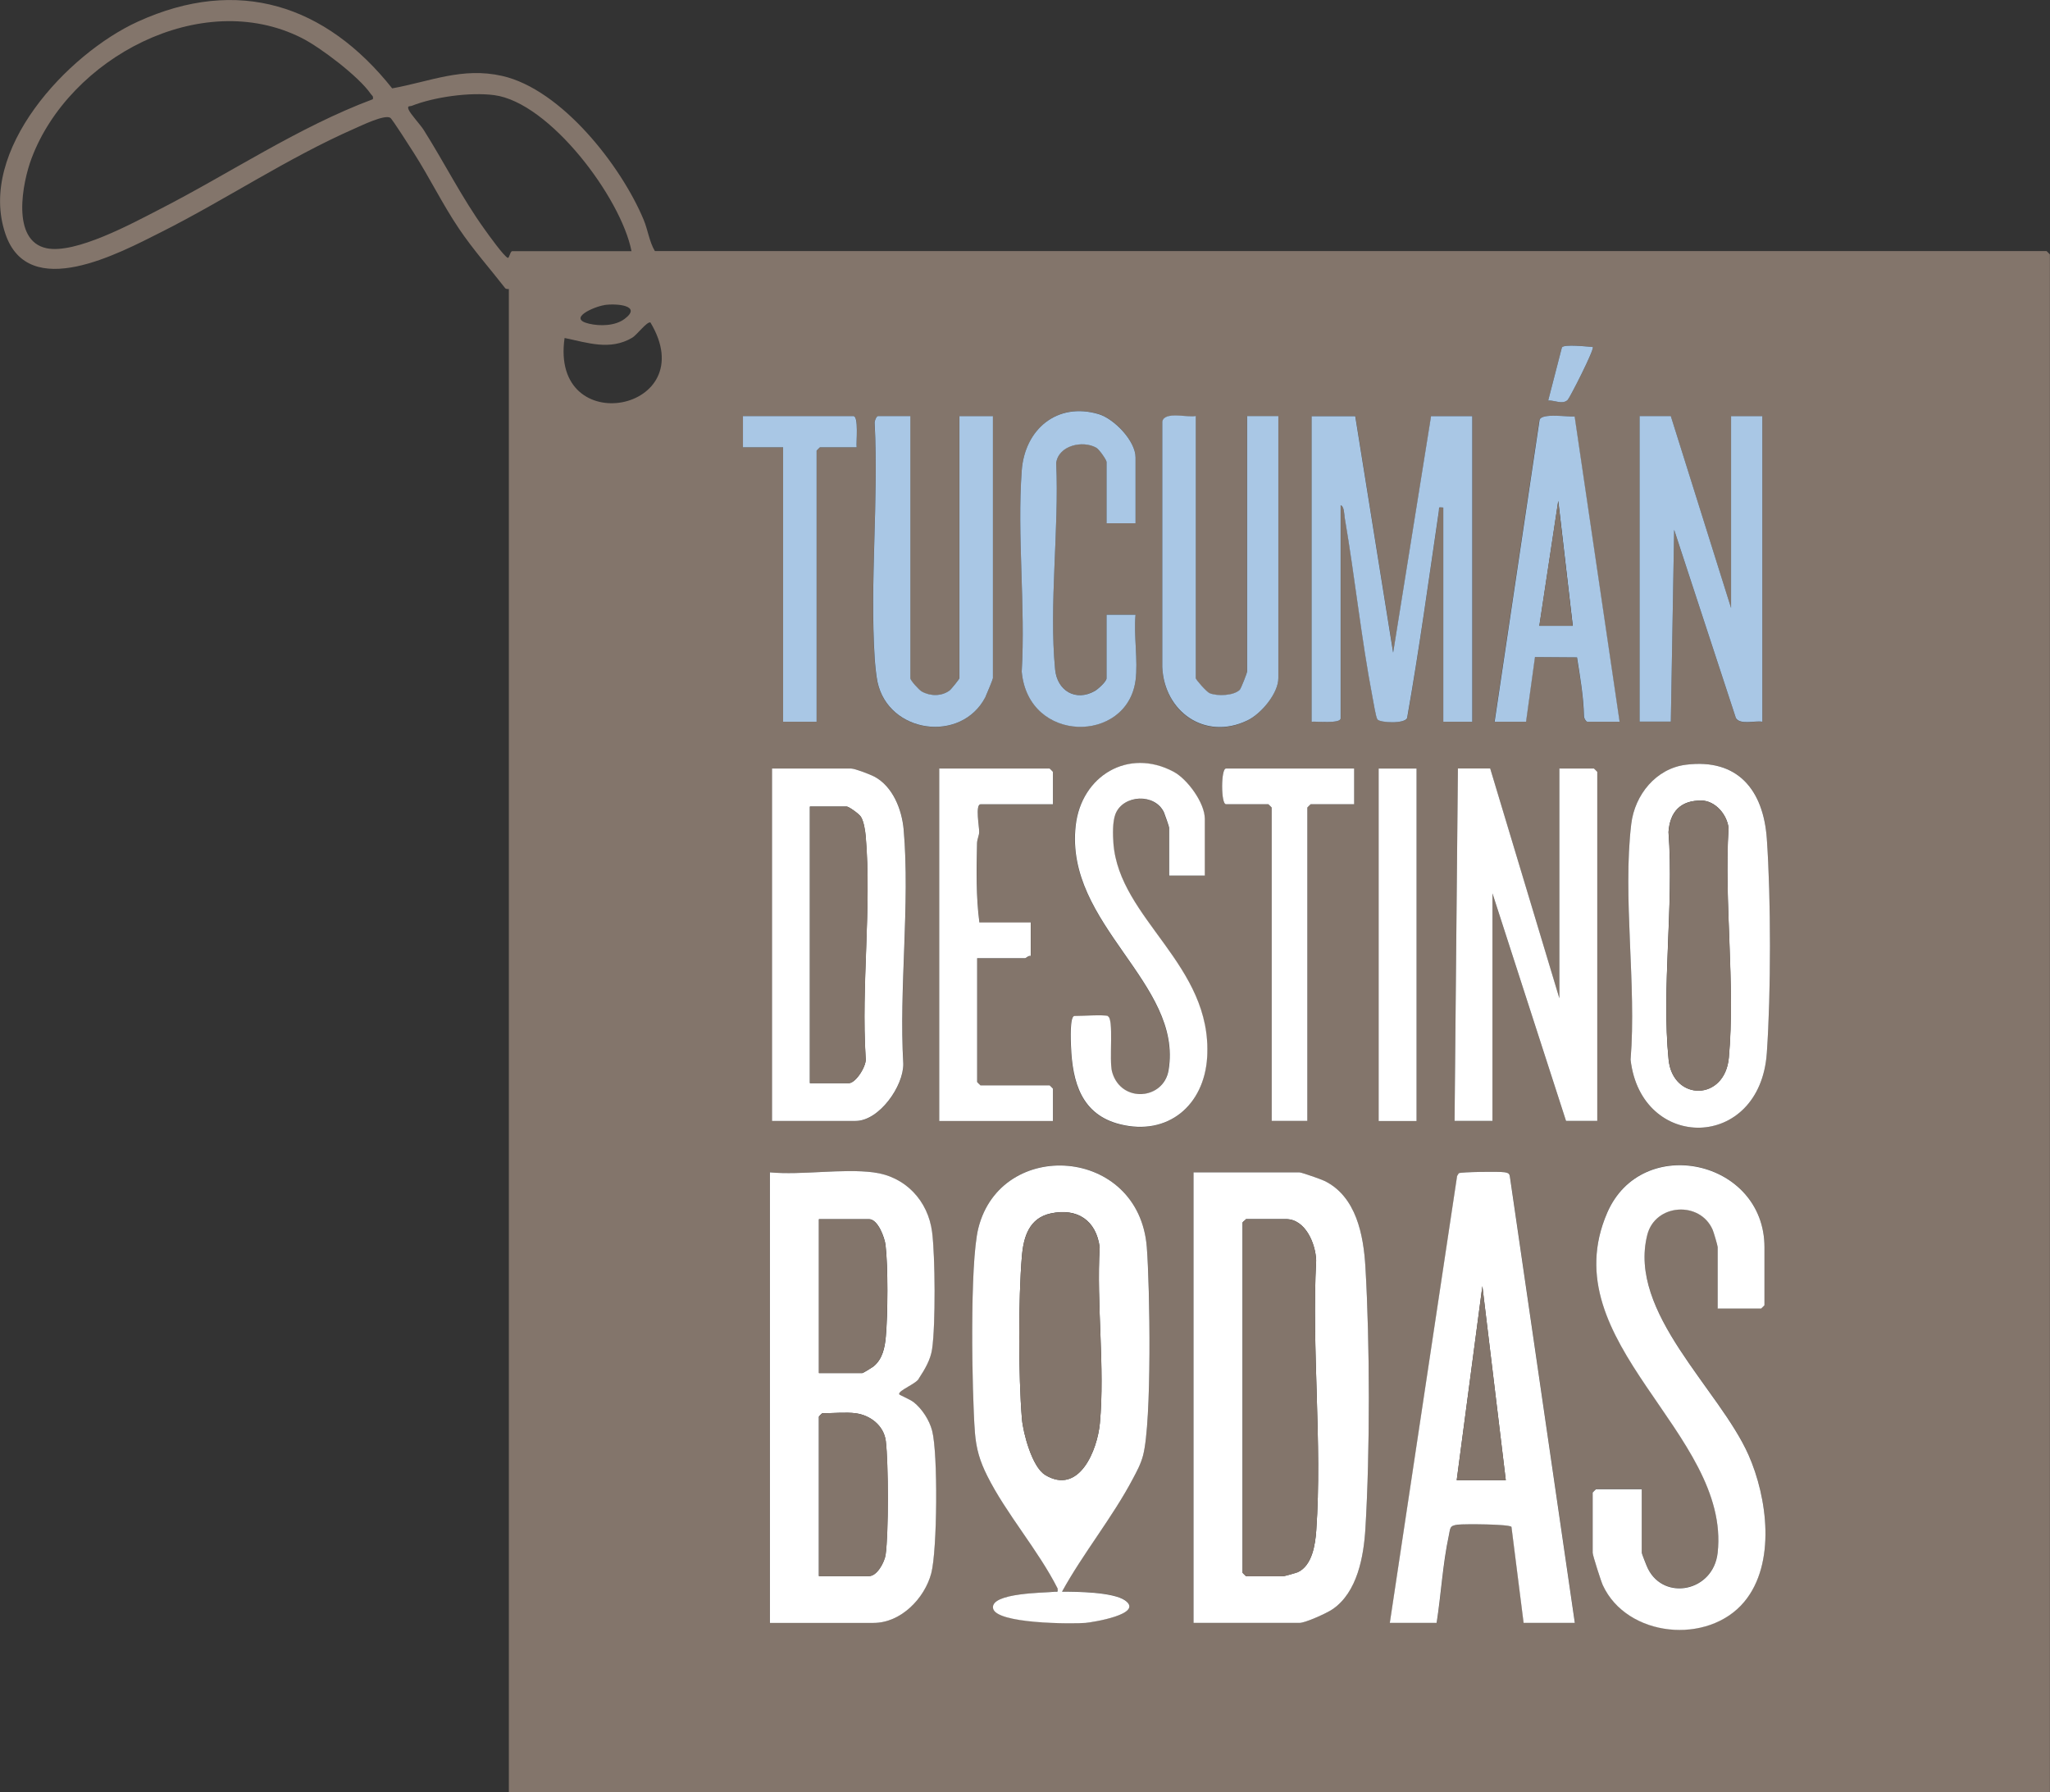 <?xml version="1.0" encoding="UTF-8"?>
<svg id="Capa_2" data-name="Capa 2" xmlns="http://www.w3.org/2000/svg" viewBox="0 0 209.29 182.96">
  <rect x="0" y="0" width="209.29" height="182.96" fill="#333333" stroke="none"/>
  <defs>
    <style>
      .cls-1 {
        fill: #fff;
      }

      .cls-2 {
        fill: #83756b;
      }

      .cls-3 {
        fill: #a9c7e5;
      }
    </style>
  </defs>
  <g id="Capa_1-2" data-name="Capa 1">
    <g>
      <path class="cls-2" d="M51.95,29.5s-.28.03-.37-.08c-1.58-2.03-3.29-3.95-4.73-6.09-1.67-2.48-2.99-5.19-4.59-7.7-.32-.5-2.23-3.51-2.42-3.61-.61-.35-2.94.8-3.68,1.12-6.82,3-13.08,7.22-19.72,10.56-4.28,2.15-13.53,7.14-15.89.17C-2.34,15.37,6.89,5.48,14.07,2.21c10.24-4.67,19.2-1.71,25.97,6.81,3.9-.71,7.16-2.19,11.23-1.27,6.07,1.38,12.16,9.19,14.45,14.7.43,1.04.57,2.23,1.14,3.18h142.08s.34.32.34.34v157H51.95V29.5ZM38.06,10.14c.09-.35-.09-.38-.22-.57-1.2-1.75-5.12-4.73-7.05-5.7C20.52-1.3,7.05,5.95,3.22,16.17c-.92,2.44-2.12,8.41,1.54,9.17,2.95.61,8.73-2.53,11.45-3.93,7.28-3.72,14.18-8.41,21.85-11.28ZM64.47,25.63c-1.07-5.45-8.36-15.18-14.02-15.92-2.47-.32-6.11.18-8.43,1.1-.16.06-.47-.05-.31.36.19.48,1.2,1.54,1.55,2.1,2.12,3.35,3.91,6.95,6.23,10.16.37.52,1.96,2.74,2.35,2.89.15.06.25-.68.45-.68h12.18ZM61.68,31.15c-1.01.15-3.82,1.36-1.55,1.89,1.15.27,2.68.23,3.64-.49,1.84-1.38-.86-1.6-2.09-1.41ZM57.64,34.5c-1.52,10.51,14.24,7.52,8.76-1.59-.37-.09-1.38,1.28-1.85,1.56-2.26,1.34-4.57.51-6.91.03ZM162.61,35.42c-.56-.05-2.93-.31-3.15.04l-1.4,5.42c.63-.04,1.47.45,1.99-.06.21-.21,2.77-5.18,2.56-5.4ZM115.93,69.46c.27-2.04-.2-4.62,0-6.72h-2.96v6.49c0,.32-.87,1.11-1.21,1.3-1.95,1.11-3.83-.04-4.04-2.2-.64-6.61.42-14.37.11-21.09.25-1.79,2.71-2.34,4.09-1.55.29.17,1.05,1.25,1.05,1.45v6.26h2.96v-6.72c0-1.68-2.17-3.95-3.77-4.42-4.24-1.26-7.54,1.57-7.85,5.78-.48,6.63.39,13.82,0,20.51.68,7.37,10.75,7.35,11.62.9ZM87.47,45.66c-.07-.49.23-3.19-.34-3.19h-11.27v3.19h4.1v28.01h3.42v-27.67s.32-.34.34-.34h3.76ZM92.94,42.48h-3.3c-.19,0-.4.55-.35.79.41,7.84-.5,16.15,0,23.93.04.64.16,1.85.29,2.44,1.15,5.24,8.53,6.25,11,1.55.13-.25.78-1.84.78-1.95v-26.75h-3.42v26.75c0,.08-.86,1.14-1.02,1.26-.82.59-1.97.58-2.83.09-.27-.16-1.16-1.13-1.16-1.35v-26.75ZM122.08,42.48c-.82.19-3.22-.51-3.42.57v25.06c.19,4.55,4.35,7.52,8.66,5.46,1.4-.67,3.18-2.77,3.18-4.33v-26.75h-3.19v26.07c0,.15-.6,1.73-.75,1.87-.6.61-2.28.67-3.07.35-.32-.13-1.42-1.4-1.42-1.53v-26.75ZM138.36,42.48h-4.44v31.19c.51-.06,2.96.22,2.96-.34v-21.75c.35.05.36.97.42,1.29,1.04,6.08,1.68,12.28,2.84,18.34.08.45.33,2.01.5,2.23.25.33,2.82.47,3.03-.16,1.24-7.02,2.19-14.08,3.24-21.13.06-.4-.12-.38.45-.34v21.86h2.96v-31.19h-4.21l-3.87,24.14-3.87-24.14ZM152.59,73.67h3.19l.91-6.6,4.29.03c.32,1.95.68,3.99.71,6,0,.19.22.57.34.57h3.3l-4.59-31.16c-.7.06-3.36-.36-3.58.34l-4.59,30.82ZM170.58,42.48h-3.19v31.19h3.19l.34-19.58,6.3,19.21c.44.73,1.92.25,2.7.38v-31.19h-3.19v19.58l-6.15-19.58ZM113.09,103.73c-.5-.16-2.67,0-3.42,0-.49,0-.37,2.56-.35,3.08.14,3.67,1.07,6.98,5.01,7.97,4.88,1.22,8.6-1.93,8.89-6.83.57-9.45-8.99-14.09-9.57-21.87-.06-.86-.1-2.18.21-2.97.78-1.99,4.04-2.17,4.96-.15.09.2.52,1.45.52,1.54v4.9h3.64v-5.81c0-1.6-1.76-4.03-3.18-4.79-4.62-2.49-9.43.41-10,5.5-1.13,10.1,10.99,16.06,9.48,24.97-.51,3.03-4.85,3.37-5.76.18-.34-1.18.22-5.5-.45-5.7ZM172.12,78.06c-3.05.39-5.22,3.07-5.58,6.03-.9,7.49.55,16.43-.07,24.08,1.07,9.4,13.21,9.33,13.91-.68.43-6.13.43-15.75,0-21.88-.34-4.95-2.94-8.23-8.26-7.55ZM78.82,114.43h8.54c2.4,0,4.9-3.54,4.87-5.83-.45-7.71.7-16.28.04-23.89-.18-2.06-1.09-4.42-3-5.43-.43-.23-1.98-.82-2.36-.82h-8.08v35.98ZM107.51,82.1v-3.3s-.32-.34-.34-.34h-11.27v35.98h11.61v-3.3s-.32-.34-.34-.34h-7.06s-.34-.32-.34-.34v-12.64h4.9c.08,0,.35-.3.57-.23v-3.42h-5.24c-.35-2.59-.3-5.45-.24-8.09,0-.43.21-.81.22-1.15.01-.41-.43-2.82.14-2.82h7.4ZM138.25,78.45h-13.09c-.52,0-.52,3.64,0,3.64h4.33s.34.32.34.34v31.99h3.64v-31.99s.32-.34.34-.34h4.44v-3.64ZM144.62,78.45h-3.87v35.98h3.87v-35.98ZM152.14,78.45h-3.3l-.34,35.98h3.87v-23.23l7.51,23.23h3.19v-35.63s-.32-.34-.34-.34h-3.53v23.45l-7.06-23.45ZM108.42,162.47c2.13-3.9,5.19-7.65,7.24-11.54.43-.81.8-1.48,1.04-2.38.91-3.5.71-17.17.38-21.26-.81-10.28-14.89-11.19-17.2-1.93-.89,3.57-.65,16.69-.35,20.84.12,1.69.51,2.94,1.26,4.44,1.92,3.85,5.21,7.59,7.18,11.49.05.47-.02.3-.34.34-.83.12-6.52.11-6.25,1.68s8.08,1.61,9.43,1.5c.71-.06,6.02-.9,4.06-2.29-1.22-.87-4.93-.9-6.45-.9ZM175.36,133.55h4.44s.34-.32.34-.34v-5.92c0-8.91-12.52-11.66-16.05-3.53-5.76,13.27,12.62,22.45,11.27,34.72-.44,3.97-5.45,4.94-7.11,1.64-.1-.21-.64-1.55-.64-1.64v-6.49h-4.67s-.34.32-.34.34v6.15c0,.26.84,2.91,1.03,3.3,2.46,5.34,10.76,6.14,14.45,1.7,3.26-3.91,2.35-10.66.43-14.99-2.98-6.72-12.35-14.53-10.33-22.47.81-3.17,5.36-3.48,6.67-.51.1.24.51,1.62.51,1.76v6.26ZM89.18,119.67c-3.23-.41-7.27.3-10.59,0v45.99h10.59c2.79,0,5.19-2.51,5.88-5.05.63-2.32.7-12.28.09-14.58-.28-1.07-1.01-2.22-1.88-2.9-.39-.31-1.45-.73-1.48-.81-.13-.38,1.82-1.1,2.02-1.63.6-.91,1.18-1.89,1.34-2.98.36-2.46.32-9.45,0-11.95-.41-3.2-2.72-5.68-5.98-6.09ZM121.85,165.66h10.82c.6,0,2.81-1.02,3.38-1.4,2.53-1.74,3.18-5.4,3.35-8.26.47-7.8.46-18.86,0-26.66-.19-3.26-.93-7.21-4.18-8.8-.32-.16-2.35-.87-2.55-.87h-10.82v45.99ZM160.79,165.66l-6.64-45.62c-.07-.31-.27-.33-.53-.38-.48-.09-4.49-.04-4.68.1l-.17.28-6.87,45.62h4.78c.46-2.93.63-5.99,1.24-8.89.16-.78.05-1.03.91-1.14.69-.09,5.29-.07,5.49.23l1.24,9.8h5.24Z"/>
      <path class="cls-1" d="M89.18,119.67c3.25.41,5.57,2.89,5.98,6.09.32,2.5.36,9.49,0,11.95-.16,1.1-.75,2.08-1.34,2.98-.19.53-2.14,1.24-2.02,1.63.03.08,1.08.5,1.48.81.87.69,1.6,1.83,1.88,2.9.61,2.3.53,12.26-.09,14.58-.68,2.54-3.09,5.05-5.88,5.05h-10.59v-45.99c3.32.3,7.36-.41,10.59,0ZM83.6,140.16h4.44c.07,0,.98-.56,1.14-.68.92-.75,1.16-1.91,1.26-3.07.2-2.29.23-7.08-.03-9.32-.09-.76-.78-2.64-1.68-2.64h-5.12v15.71ZM87.36,144.26c-.97-.13-2.37,0-3.42,0-.02,0-.34.32-.34.34v16.28h5.12c.83,0,1.58-1.43,1.69-2.18.31-2.2.29-9.36.02-11.6-.19-1.57-1.58-2.65-3.08-2.84Z"/>
      <path class="cls-1" d="M121.85,165.66v-45.99h10.82c.2,0,2.23.71,2.55.87,3.25,1.59,3.99,5.54,4.18,8.8.46,7.8.47,18.86,0,26.66-.17,2.87-.82,6.53-3.35,8.26-.56.39-2.78,1.4-3.38,1.4h-10.82ZM127.2,124.45c-.08.12-.34.28-.34.34v35.75s.32.34.34.34h3.87c.07,0,1.28-.34,1.42-.4,1.47-.67,1.79-2.81,1.89-4.26.62-8.92-.48-18.56-.01-27.56-.05-1.69-1.09-4.22-3.07-4.22h-4.1Z"/>
      <path class="cls-1" d="M108.42,162.47c1.51,0,5.22.03,6.45.9,1.96,1.39-3.35,2.23-4.06,2.29-1.36.11-9.16.1-9.43-1.5s5.42-1.57,6.25-1.68c.32-.04.39.13.34-.34-1.97-3.9-5.26-7.64-7.18-11.49-.75-1.5-1.13-2.74-1.26-4.44-.31-4.15-.54-17.27.35-20.84,2.31-9.26,16.39-8.35,17.2,1.93.32,4.09.53,17.76-.38,21.26-.24.9-.61,1.57-1.04,2.38-2.05,3.9-5.11,7.65-7.24,11.54ZM106.68,150.54c3.5,2.14,5.36-2.54,5.61-5.27.52-5.7-.36-12.18-.02-17.96-.35-2.73-2.28-4.04-5-3.45-2.18.47-2.77,2.36-2.94,4.34-.37,4.37-.36,12.24,0,16.61.12,1.47,1.05,4.93,2.35,5.72Z"/>
      <path class="cls-1" d="M160.79,165.66h-5.24l-1.24-9.8c-.2-.29-4.8-.31-5.49-.23-.86.11-.74.36-.91,1.14-.62,2.9-.78,5.96-1.24,8.89h-4.78l6.87-45.62.17-.28c.19-.14,4.2-.19,4.68-.1.26.05.47.07.53.38l6.64,45.62ZM153.73,151.09l-2.39-19.81-2.62,19.81h5.01Z"/>
      <path class="cls-1" d="M175.36,133.55v-6.26c0-.14-.41-1.53-.51-1.76-1.3-2.98-5.86-2.67-6.67.51-2.02,7.94,7.35,15.75,10.33,22.47,1.92,4.33,2.83,11.08-.43,14.99-3.7,4.44-11.99,3.64-14.45-1.7-.18-.39-1.03-3.04-1.03-3.3v-6.15s.32-.34.34-.34h4.67v6.49c0,.09.53,1.43.64,1.64,1.66,3.3,6.67,2.33,7.11-1.64,1.35-12.27-17.03-21.45-11.27-34.72,3.53-8.13,16.05-5.39,16.05,3.53v5.92s-.32.34-.34.34h-4.44Z"/>
      <path class="cls-1" d="M152.14,78.45l7.06,23.45v-23.45h3.53s.34.32.34.34v35.63h-3.19l-7.51-23.23v23.23h-3.87l.34-35.98h3.3Z"/>
      <path class="cls-3" d="M138.36,42.48l3.87,24.14,3.87-24.14h4.21v31.19h-2.96v-21.86c-.57-.04-.39-.06-.45.34-1.04,7.05-2,14.11-3.24,21.13-.22.63-2.78.5-3.03.16-.17-.22-.41-1.79-.5-2.23-1.16-6.06-1.8-12.26-2.84-18.34-.05-.32-.06-1.24-.42-1.29v21.75c0,.56-2.45.29-2.96.34v-31.19h4.44Z"/>
      <path class="cls-1" d="M78.82,114.43v-35.98h8.08c.38,0,1.94.6,2.36.82,1.9,1.01,2.82,3.37,3,5.43.66,7.61-.49,16.18-.04,23.89.03,2.29-2.47,5.83-4.87,5.83h-8.54ZM82.69,110.56h3.98c.71,0,1.88-1.84,1.7-2.62-.46-7.29.62-15.35.01-22.55-.05-.59-.19-1.52-.49-2.01-.18-.3-1.24-1.05-1.45-1.05h-3.76v28.23Z"/>
      <path class="cls-1" d="M172.12,78.06c5.31-.67,7.91,2.6,8.26,7.55.43,6.13.43,15.75,0,21.88-.7,10.01-12.83,10.08-13.91.68.62-7.65-.83-16.59.07-24.08.36-2.96,2.53-5.65,5.58-6.03ZM173.7,81.72c-2.12-.04-3.22,1.15-3.36,3.21.56,7.44-.72,15.92.01,23.23.43,4.25,5.75,4.28,6.15-.22.67-7.44-.5-15.89-.03-23.44-.17-1.37-1.34-2.76-2.78-2.79Z"/>
      <path class="cls-3" d="M170.58,42.48l6.15,19.58v-19.58h3.19v31.19c-.77-.13-2.26.35-2.7-.38l-6.3-19.21-.34,19.58h-3.19v-31.19h3.19Z"/>
      <path class="cls-1" d="M113.09,103.73c.66.2.11,4.52.45,5.7.91,3.2,5.25,2.85,5.76-.18,1.5-8.91-10.62-14.86-9.48-24.97.57-5.09,5.38-7.98,10-5.5,1.42.76,3.18,3.19,3.18,4.79v5.81h-3.64v-4.9c0-.08-.43-1.34-.52-1.54-.92-2.01-4.18-1.83-4.96.15-.31.8-.27,2.12-.21,2.97.57,7.78,10.14,12.42,9.57,21.87-.3,4.9-4.01,8.05-8.89,6.83-3.94-.98-4.87-4.29-5.01-7.97-.02-.52-.14-3.08.35-3.08.75,0,2.91-.16,3.42,0Z"/>
      <path class="cls-3" d="M92.94,42.48v26.75c0,.22.88,1.19,1.16,1.35.86.49,2.01.51,2.83-.09.16-.11,1.02-1.18,1.02-1.26v-26.75h3.42v26.75c0,.1-.66,1.7-.78,1.95-2.47,4.7-9.86,3.69-11-1.55-.13-.59-.25-1.8-.29-2.44-.5-7.78.4-16.09,0-23.93-.05-.23.16-.79.35-.79h3.3Z"/>
      <path class="cls-1" d="M107.51,82.1h-7.4c-.57,0-.12,2.41-.14,2.82,0,.35-.21.73-.22,1.15-.06,2.64-.11,5.5.24,8.09h5.24v3.42c-.22-.07-.49.23-.57.23h-4.9v12.64s.32.34.34.34h7.06s.34.32.34.34v3.3h-11.61v-35.98h11.27s.34.32.34.34v3.3Z"/>
      <path class="cls-3" d="M122.08,42.48v26.75c0,.14,1.11,1.41,1.42,1.53.79.32,2.46.26,3.07-.35.14-.15.75-1.72.75-1.87v-26.07h3.19v26.75c0,1.57-1.78,3.67-3.18,4.33-4.31,2.06-8.47-.91-8.67-5.46v-25.06c.21-1.08,2.6-.38,3.42-.57Z"/>
      <path class="cls-3" d="M152.59,73.67l4.59-30.82c.22-.71,2.88-.28,3.58-.34l4.59,31.16h-3.3c-.13,0-.35-.38-.34-.57-.04-2.01-.4-4.05-.71-6l-4.29-.03-.91,6.6h-3.19ZM157.15,63.88h3.42l-1.48-12.75-1.93,12.75Z"/>
      <path class="cls-3" d="M115.93,69.46c-.87,6.45-10.95,6.47-11.62-.9.39-6.69-.48-13.88,0-20.51.3-4.21,3.6-7.04,7.85-5.78,1.6.48,3.77,2.74,3.77,4.42v6.72h-2.96v-6.26c0-.2-.76-1.29-1.05-1.45-1.38-.78-3.84-.24-4.09,1.55.31,6.72-.75,14.48-.11,21.09.21,2.16,2.09,3.3,4.04,2.2.34-.19,1.21-.98,1.21-1.3v-6.49h2.96c-.2,2.1.27,4.68,0,6.72Z"/>
      <path class="cls-1" d="M138.25,78.45v3.64h-4.44s-.34.32-.34.34v31.99h-3.64v-31.99s-.32-.34-.34-.34h-4.33c-.52,0-.52-3.64,0-3.64h13.09Z"/>
      <rect class="cls-1" x="140.75" y="78.45" width="3.87" height="35.98"/>
      <path class="cls-3" d="M87.47,45.66h-3.76s-.34.32-.34.34v27.67h-3.42v-28.01h-4.1v-3.19h11.27c.57,0,.27,2.7.34,3.19Z"/>
      <path class="cls-3" d="M162.61,35.42c.2.22-2.35,5.19-2.56,5.4-.52.51-1.36.02-1.99.06l1.4-5.42c.22-.35,2.6-.08,3.15-.04Z"/>
      <path class="cls-2" d="M87.36,144.26c1.5.2,2.89,1.27,3.08,2.84.27,2.24.29,9.4-.02,11.6-.11.75-.86,2.18-1.69,2.18h-5.12v-16.28s.32-.34.34-.34c1.04,0,2.44-.13,3.42,0Z"/>
      <path class="cls-2" d="M83.6,140.16v-15.71h5.12c.9,0,1.59,1.88,1.68,2.64.27,2.24.23,7.03.03,9.32-.1,1.16-.34,2.31-1.26,3.07-.15.13-1.07.68-1.14.68h-4.44Z"/>
      <path class="cls-2" d="M127.2,124.45h4.1c1.98,0,3.02,2.52,3.07,4.22-.47,9,.63,18.64.01,27.56-.1,1.44-.42,3.58-1.89,4.26-.14.07-1.35.4-1.42.4h-3.87s-.34-.32-.34-.34v-35.75c0-.06.27-.23.34-.34Z"/>
      <path class="cls-2" d="M106.68,150.54c-1.3-.79-2.23-4.25-2.35-5.72-.36-4.38-.37-12.25,0-16.61.17-1.98.76-3.87,2.94-4.34,2.71-.58,4.64.72,5,3.45-.34,5.78.55,12.26.02,17.96-.25,2.72-2.11,7.4-5.61,5.27Z"/>
      <polygon class="cls-2" points="153.73 151.09 148.72 151.09 151.34 131.28 153.73 151.09"/>
      <path class="cls-2" d="M82.69,110.56v-28.23h3.76c.21,0,1.27.75,1.45,1.05.3.49.44,1.43.49,2.01.61,7.2-.47,15.25-.01,22.55.17.78-1,2.62-1.7,2.62h-3.98Z"/>
      <path class="cls-2" d="M173.7,81.72c1.44.03,2.61,1.42,2.78,2.79-.47,7.55.7,16,.03,23.44-.4,4.49-5.73,4.47-6.15.22-.74-7.31.55-15.79-.01-23.23.13-2.06,1.23-3.26,3.36-3.21Z"/>
      <polygon class="cls-2" points="157.15 63.88 159.08 51.13 160.56 63.88 157.15 63.88"/>
    </g>
  </g>
</svg>